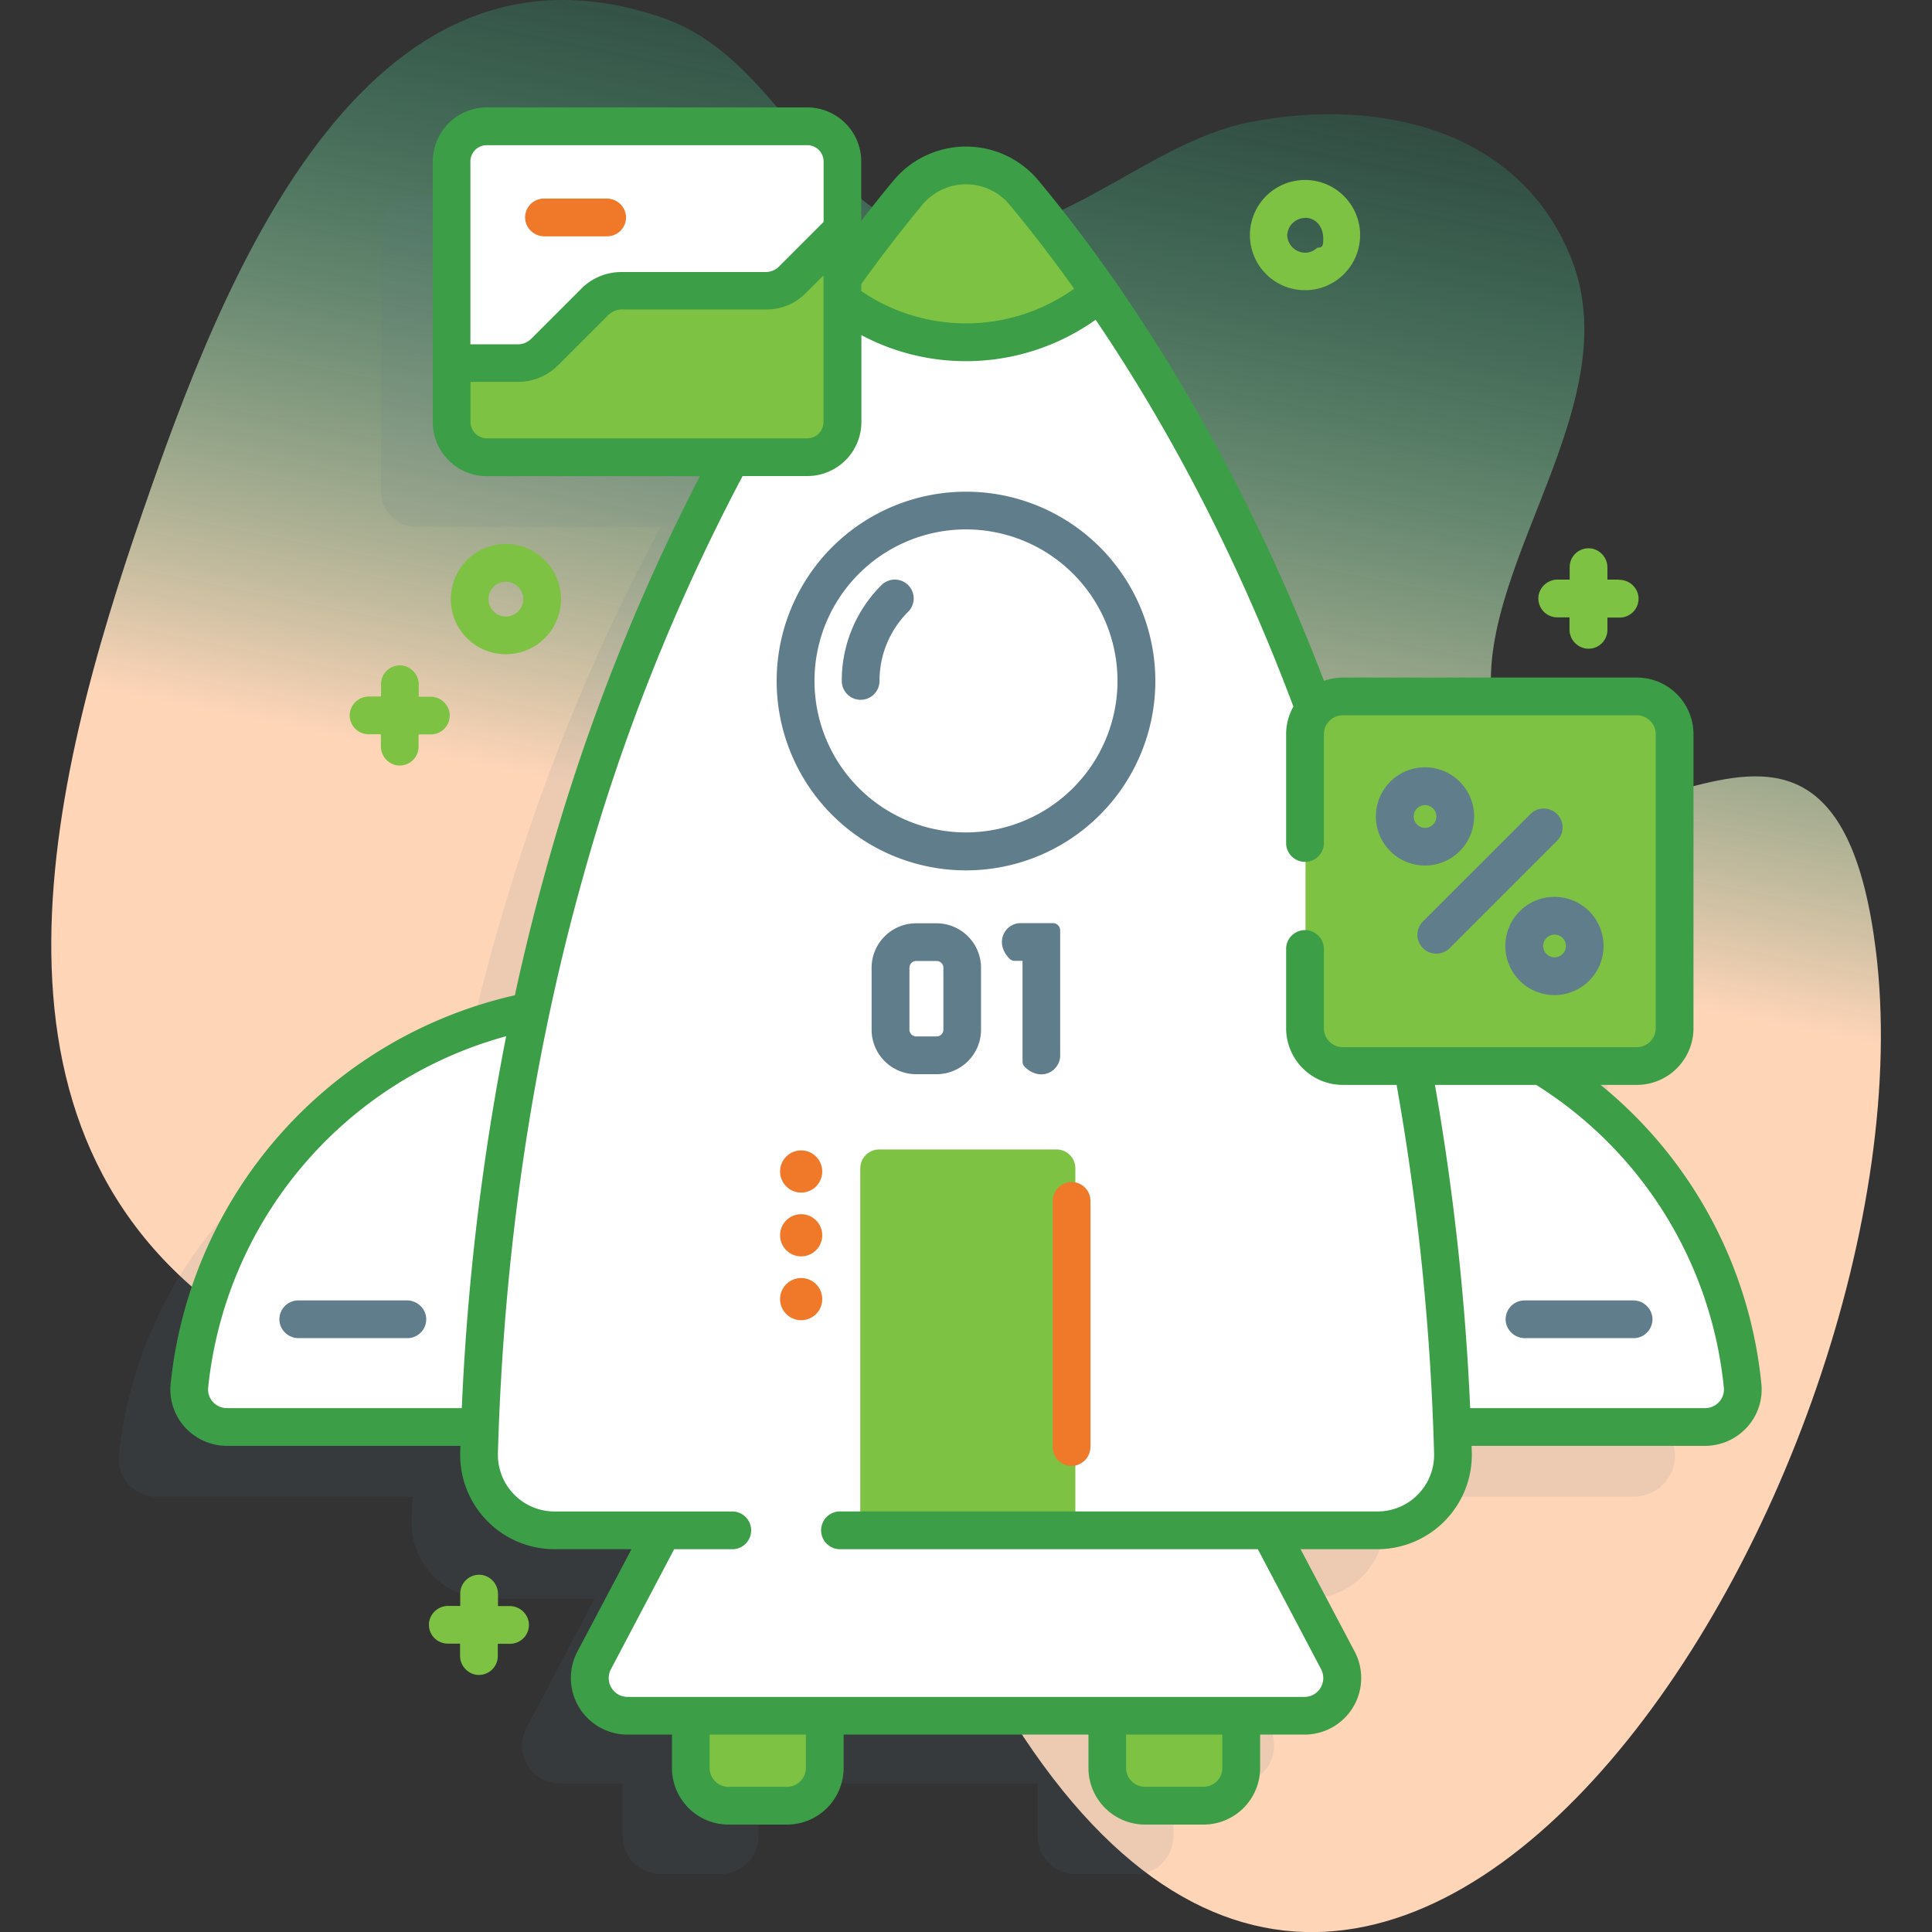 <svg id="Capa_1" data-name="Capa 1" xmlns="http://www.w3.org/2000/svg" xmlns:xlink="http://www.w3.org/1999/xlink" viewBox="0 0 500 500">
  <rect x="0" y="0" width="500" height="500" fill="#333333" stroke="none"/>
  <defs>
    <style>
      .cls-1 {
        fill: none;
      }

      .cls-2 {
        fill: url(#linear-gradient);
      }

      .cls-3,
      .cls-7 {
        fill: #607d8b;
      }

      .cls-3 {
        opacity: 0.11;
        isolation: isolate;
      }

      .cls-4 {
        fill: #7dc242;
      }

      .cls-5 {
        fill: #fff;
      }

      .cls-6 {
        fill: #ef7929;
      }

      .cls-8 {
        fill: #3c9e47;
      }
    </style>
    <linearGradient id="linear-gradient" x1="874.33" y1="6582.58" x2="824.11" y2="6833.65" gradientTransform="translate(-561.6 -6602.99)" gradientUnits="userSpaceOnUse">
      <stop offset="0" stop-color="#00bc7e" stop-opacity="0" />
      <stop offset="1" stop-color="#ffd5b8" />
    </linearGradient>
  </defs>
  <rect class="cls-1" width="500" height="500" />
  <path class="cls-2" d="M43.25,137.55C62.76,81.2,99.46-16.57,177.74,10.7c30.47,10.62,40,51,70.67,56,28.93,4.75,53.42-23.68,81-29.08,34.19-6.69,70.37,2.27,83.37,35.63,15.54,39.91-30.28,84.7-19.2,121.15,18.27,60.12,85.8-39.52,97.88,57.5,16.9,135.77-133.59,377.46-235,178.71C205,329.8,151.14,400.48,71,350.35c-76.1-47.61-52.55-141.18-27.76-212.8Z" transform="translate(-6 -6)" />
  <path class="cls-3" d="M439.5,382.61a110.85,110.85,0,0,0-52.2-83h24.93a9.77,9.77,0,0,0,9.77-9.77V213.64a9.77,9.77,0,0,0-9.77-9.77h-76a9.79,9.79,0,0,0-7.34,3.3C304.5,141.57,273.3,97.4,253.33,73.5a19.56,19.56,0,0,0-30,0c-5.08,6.08-10.89,13.47-17.12,22.19V65.52a9.11,9.11,0,0,0-9.11-9.11H113.73a9.11,9.11,0,0,0-9.11,9.11v67.72a9.11,9.11,0,0,0,9.11,9.11H177c-19.67,36.36-39.32,84-51.9,143.34a110.39,110.39,0,0,0-88.31,96.95,9.75,9.75,0,0,0,9.73,10.69h66.26q-.12,3.15-.22,6.35a19.46,19.46,0,0,0,19.53,20h27.84l-6.16,11.69-11.53,21.89a9.74,9.74,0,0,0,8.62,14.27h16.28v13.68a9.76,9.76,0,0,0,9.76,9.76h15.63a9.76,9.76,0,0,0,9.76-9.76V467.54h72.27v13.68A9.76,9.76,0,0,0,284.3,491h15.63a9.76,9.76,0,0,0,9.76-9.76V467.54H326a9.74,9.74,0,0,0,8.62-14.27l-11.53-21.89-6.16-11.69h27.84a19.53,19.53,0,0,0,19.53-20.1c-.07-2.1-.14-4.18-.22-6.26h64.75a10.71,10.71,0,0,0,10.67-10.68v0Z" transform="translate(-6 -6)" />
  <path class="cls-4" d="M210.08,473.4H194.46a9.77,9.77,0,0,1-9.77-9.76V433.37h35.16v30.27A9.76,9.76,0,0,1,210.08,473.4Z" transform="translate(-6 -6)" />
  <path class="cls-4" d="M317.51,473.4H301.88a9.76,9.76,0,0,1-9.76-9.76V433.37h35.15v30.27A9.76,9.76,0,0,1,317.51,473.4Z" transform="translate(-6 -6)" />
  <path class="cls-5" d="M343.67,450H168.33a9.78,9.78,0,0,1-8.65-14.33l11.57-22,10.21-19.37H330.54l10.21,19.37,11.57,22A9.78,9.78,0,0,1,343.67,450Z" transform="translate(-6 -6)" />
  <path class="cls-5" d="M446.82,375.75h-100V266a110.36,110.36,0,0,1,109.75,99,9.75,9.75,0,0,1-9.73,10.68Z" transform="translate(-6 -6)" />
  <path class="cls-5" d="M55.41,365.07a110.34,110.34,0,0,1,109.75-99V375.75h-100A9.76,9.76,0,0,1,55.41,365.07Z" transform="translate(-6 -6)" />
  <path class="cls-5" d="M241,56C205.6,98.51,135,205.06,130,382a19.55,19.55,0,0,0,19.53,20.11h213A19.55,19.55,0,0,0,382,382c-5-176.95-75.62-283.5-111-326A19.55,19.55,0,0,0,241,56Z" transform="translate(-6 -6)" />
  <path class="cls-4" d="M290.63,81.71a53,53,0,0,1-69.26,0C228.54,71.39,235.21,62.8,241,55.88a19.56,19.56,0,0,1,30.1,0C276.79,62.8,283.46,71.39,290.63,81.71Z" transform="translate(-6 -6)" />
  <path class="cls-4" d="M284.3,401.14H228.64V308.37a4.89,4.89,0,0,1,4.88-4.89h45.9a4.88,4.88,0,0,1,4.88,4.89Z" transform="translate(-6 -6)" />
  <path class="cls-4" d="M429.81,282H353.64a9.76,9.76,0,0,1-9.77-9.77V196.06a9.76,9.76,0,0,1,9.77-9.76h76.17a9.77,9.77,0,0,1,9.77,9.76v76.17A9.77,9.77,0,0,1,429.81,282Z" transform="translate(-6 -6)" />
  <path class="cls-5" d="M223.76,48v67.71a9.11,9.11,0,0,1-9.12,9.11H131.3a9.11,9.11,0,0,1-9.11-9.11V48a9.11,9.11,0,0,1,9.11-9.11h83.34A9.11,9.11,0,0,1,223.76,48Z" transform="translate(-6 -6)" />
  <path class="cls-6" d="M163.1,67.16H147a5,5,0,0,1-5-3.88,4.88,4.88,0,0,1,4.78-5.89h16.13a5,5,0,0,1,5,3.87A4.9,4.9,0,0,1,163.1,67.16Z" transform="translate(-6 -6)" />
  <path class="cls-4" d="M223.76,66.12v49.54a9.11,9.11,0,0,1-9.12,9.11H131.3a9.11,9.11,0,0,1-9.11-9.11v-15.3h17.26a9.87,9.87,0,0,0,6.94-2.84l13-12.88a9.9,9.9,0,0,1,6.94-2.84h37.48a10,10,0,0,0,3.84-.77A9.59,9.59,0,0,0,210.76,79Z" transform="translate(-6 -6)" />
  <path class="cls-6" d="M278.44,380.49V317a5,5,0,0,1,3.88-5,4.89,4.89,0,0,1,5.89,4.78v63.49a5,5,0,0,1-3.87,5A4.89,4.89,0,0,1,278.44,380.49Z" transform="translate(-6 -6)" />
  <circle class="cls-6" cx="207.34" cy="336.21" r="5.46" />
  <circle class="cls-6" cx="207.34" cy="319.69" r="5.46" />
  <circle class="cls-6" cx="207.34" cy="303.18" r="5.46" />
  <circle class="cls-5" cx="250" cy="176.22" r="44.09" />
  <path class="cls-4" d="M136.92,175.31A14.26,14.26,0,1,1,147,171.14,14.21,14.21,0,0,1,136.92,175.31Zm0-18.75a4.49,4.49,0,0,0-3.17,7.67,4.49,4.49,0,1,0,6.35-6.36,4.44,4.44,0,0,0-3.18-1.31Z" transform="translate(-6 -6)" />
  <path class="cls-4" d="M343.74,81.1a14.2,14.2,0,0,1-10.36-4.46,14.26,14.26,0,1,1,20.44.28h0A14.14,14.14,0,0,1,343.74,81.1Zm0-18.69a4.67,4.67,0,0,0-4.55,3.9,2.63,2.63,0,0,0,0,1.15,4.68,4.68,0,0,0,4.56,3.94,4.46,4.46,0,0,0,3.17-1.31h.41a1.07,1.07,0,0,0,1.05-1c.57-4.5-2-6.73-4.63-6.73Z" transform="translate(-6 -6)" />
  <path class="cls-4" d="M425,156h-3v-3a5,5,0,0,0-3.88-5,4.88,4.88,0,0,0-5.89,4.78V156h-3a5,5,0,0,0-5,3.87,4.89,4.89,0,0,0,4.78,5.9h3.17v3a5,5,0,0,0,3.88,5A4.88,4.88,0,0,0,422,169v-3.17h3.17a4.89,4.89,0,0,0,4.78-5.9,5,5,0,0,0-5-3.87Z" transform="translate(-6 -6)" />
  <path class="cls-4" d="M117.37,186.3h-3v-3a5,5,0,0,0-3.87-5,4.89,4.89,0,0,0-5.89,4.78v3.18h-3a5,5,0,0,0-5,3.87,4.88,4.88,0,0,0,4.78,5.89h3.18v3a5,5,0,0,0,3.87,5,4.89,4.89,0,0,0,5.89-4.78v-3.18h3.17a4.89,4.89,0,0,0,4.79-5.89A5,5,0,0,0,117.37,186.3Z" transform="translate(-6 -6)" />
  <path class="cls-4" d="M137.88,421.65h-3v-3a5,5,0,0,0-3.88-5,4.89,4.89,0,0,0-5.89,4.78v3.18h-3a5,5,0,0,0-5,3.87,4.88,4.88,0,0,0,4.78,5.89h3.17v3a5,5,0,0,0,3.88,5,4.89,4.89,0,0,0,5.89-4.78v-3.18h3.17a4.88,4.88,0,0,0,4.78-5.89A5,5,0,0,0,137.88,421.65Z" transform="translate(-6 -6)" />
  <path class="cls-7" d="M428.76,352.31h-28a5,5,0,0,1-5-3.87,4.89,4.89,0,0,1,4.79-5.89h28a5,5,0,0,1,5,3.87,4.88,4.88,0,0,1-4.78,5.89Z" transform="translate(-6 -6)" />
  <path class="cls-7" d="M111.41,352.31h-28a5,5,0,0,1-5-3.87,4.89,4.89,0,0,1,4.79-5.89h28a5,5,0,0,1,5,3.87A4.88,4.88,0,0,1,111.41,352.31Z" transform="translate(-6 -6)" />
  <path class="cls-7" d="M374.8,230a12.71,12.71,0,1,1,12.7-12.7A12.72,12.72,0,0,1,374.8,230Zm0-15.64a2.94,2.94,0,1,0,2.94,2.94A2.94,2.94,0,0,0,374.8,214.36Z" transform="translate(-6 -6)" />
  <path class="cls-7" d="M408.32,263.53A12.71,12.71,0,1,1,421,250.82,12.72,12.72,0,0,1,408.32,263.53Zm0-15.65a2.94,2.94,0,1,0,2.94,2.94A2.94,2.94,0,0,0,408.32,247.88Z" transform="translate(-6 -6)" />
  <path class="cls-7" d="M377.7,252.8a4.88,4.88,0,0,1-3.45-8.33L402,216.75a4.88,4.88,0,1,1,6.9,6.9l-27.72,27.72A4.87,4.87,0,0,1,377.7,252.8Z" transform="translate(-6 -6)" />
  <path class="cls-7" d="M248.36,284h-5.27a11.52,11.52,0,0,1-11.52-11.52v-16a11.53,11.53,0,0,1,11.52-11.53h5.27a11.53,11.53,0,0,1,11.53,11.52v16A11.53,11.53,0,0,1,248.36,284Zm-7-27.53v16a1.76,1.76,0,0,0,1.76,1.76h5.27a1.77,1.77,0,0,0,1.76-1.76v-16a1.77,1.77,0,0,0-1.76-1.77h-5.27a1.76,1.76,0,0,0-1.76,1.77Z" transform="translate(-6 -6)" />
  <path class="cls-7" d="M270.63,280.67v-26h-2a2,2,0,0,1-1.46-.64c-3.95-4.19-1.05-9.13,3-9.13h8.31a1.89,1.89,0,0,1,1.89,1.89v32.35c0,4.06-4.95,7-9.14,3A2,2,0,0,1,270.63,280.67Z" transform="translate(-6 -6)" />
  <path class="cls-7" d="M256,133.25a49,49,0,1,0,49,49A49,49,0,0,0,256,133.25Zm0,88.18a39.21,39.21,0,1,1,39.21-39.21A39.25,39.25,0,0,1,256,221.43Z" transform="translate(-6 -6)" />
  <path class="cls-7" d="M228.73,187.11a4.89,4.89,0,0,1-4.88-4.89,34.82,34.82,0,0,1,10.28-24.8,4.88,4.88,0,0,1,6.9,6.91,25.13,25.13,0,0,0-7.41,17.89,4.89,4.89,0,0,1-4.89,4.89Z" transform="translate(-6 -6)" />
  <path class="cls-8" d="M461.84,364.13a114.24,114.24,0,0,0-41.6-77.36h9.38a14.67,14.67,0,0,0,14.65-14.65V196a14.66,14.66,0,0,0-14.65-14.65H353.5a14.56,14.56,0,0,0-4.86.85c-23.72-62-53.13-104.52-73.84-129.43a24.41,24.41,0,0,0-37.6,0c-2.78,3.34-5.56,6.82-8.31,10.4V47.8a14,14,0,0,0-14-14H132a14,14,0,0,0-14,14v67.43a14,14,0,0,0,14,14h55.14a528.93,528.93,0,0,0-39.69,101.26q-4.56,16.28-8.2,33.08A115.23,115.23,0,0,0,50.16,364.13a14.52,14.52,0,0,0,3.68,11.21,14.71,14.71,0,0,0,10.9,4.85h60.42l-.06,1.61a24.42,24.42,0,0,0,24.41,25.13h19.92l-14,26.5a14.65,14.65,0,0,0,13,21.48h11.47v8.64a14.66,14.66,0,0,0,14.65,14.65h15.13a14.66,14.66,0,0,0,14.65-14.65v-8.64h63.36v8.64a14.66,14.66,0,0,0,14.65,14.65h15.13a14.66,14.66,0,0,0,14.65-14.65v-8.64h11.47a14.65,14.65,0,0,0,13-21.48l-14-26.5h19.92A24.44,24.44,0,0,0,386.9,381.8l-.06-1.61h60.42a14.72,14.72,0,0,0,10.9-4.85,14.52,14.52,0,0,0,3.68-11.21ZM244.71,59a14.66,14.66,0,0,1,22.58,0c5.1,6.13,10.74,13.37,16.7,21.72a48.15,48.15,0,0,1-55.1.61v-1.8C234.07,72.32,239.39,65.41,244.71,59Zm-25.59,56.22a4.21,4.21,0,0,1-4.23,4.22H132a4.24,4.24,0,0,1-4.23-4.23V104.83h12.31a14.67,14.67,0,0,0,10.35-4.3l13-13a5,5,0,0,1,3.47-1.44h37.33A14.71,14.71,0,0,0,209.91,85a14.4,14.4,0,0,0,4.6-3.12l4.61-4.6v38ZM132,43.57h82.92a4.23,4.23,0,0,1,4.23,4.23V63.43L207.59,75a4.67,4.67,0,0,1-1.5,1,4.87,4.87,0,0,1-1.93.4H166.83a14.59,14.59,0,0,0-10.36,4.29l-13,13a4.91,4.91,0,0,1-3.44,1.42H127.74V47.8A4.23,4.23,0,0,1,132,43.57ZM64.74,370.42a4.87,4.87,0,0,1-3.65-1.62,4.72,4.72,0,0,1-1.22-3.68A105.47,105.47,0,0,1,137,274.17a642.27,642.27,0,0,0-11.49,96.25Zm149.82,93.13a4.89,4.89,0,0,1-4.89,4.88H194.54a4.89,4.89,0,0,1-4.89-4.88v-8.64h24.91Zm107.78,0a4.89,4.89,0,0,1-4.88,4.88H302.33a4.89,4.89,0,0,1-4.89-4.88v-8.64h24.9ZM373,392.72a14.53,14.53,0,0,1-10.5,4.44H223.17a4.89,4.89,0,0,0,0,9.77H331.53L347.9,438a4.88,4.88,0,0,1-4.32,7.16H168.42A4.88,4.88,0,0,1,164.1,438l16.37-31.06h15.26a4.89,4.89,0,0,0,0-9.77H149.51a14.67,14.67,0,0,1-14.65-15.08c1.48-52.1,8.87-102.22,22-149a518.13,518.13,0,0,1,41.33-103.89h16.74a14,14,0,0,0,14-14V92.73A57.46,57.46,0,0,0,256,99.47a57.89,57.89,0,0,0,33.55-10.72c16.74,24.7,35.32,57.86,51.18,100.11a14.51,14.51,0,0,0-1.88,7.14v28.38a4.89,4.89,0,0,0,9.77,0V196a4.89,4.89,0,0,1,4.88-4.88h76.12A4.89,4.89,0,0,1,434.5,196v76.12a4.89,4.89,0,0,1-4.88,4.88H353.5a4.89,4.89,0,0,1-4.88-4.88v-20.3a4.89,4.89,0,1,0-9.77,0v20.3a14.67,14.67,0,0,0,14.65,14.65h13.94a645.56,645.56,0,0,1,9.7,95.31A14.55,14.55,0,0,1,373,392.72Zm77.92-23.92a4.87,4.87,0,0,1-3.65,1.62H386.48a651.44,651.44,0,0,0-9.12-83.65h26.21a104.74,104.74,0,0,1,48.56,78.35,4.72,4.72,0,0,1-1.22,3.68Z" transform="translate(-6 -6)" />
</svg>